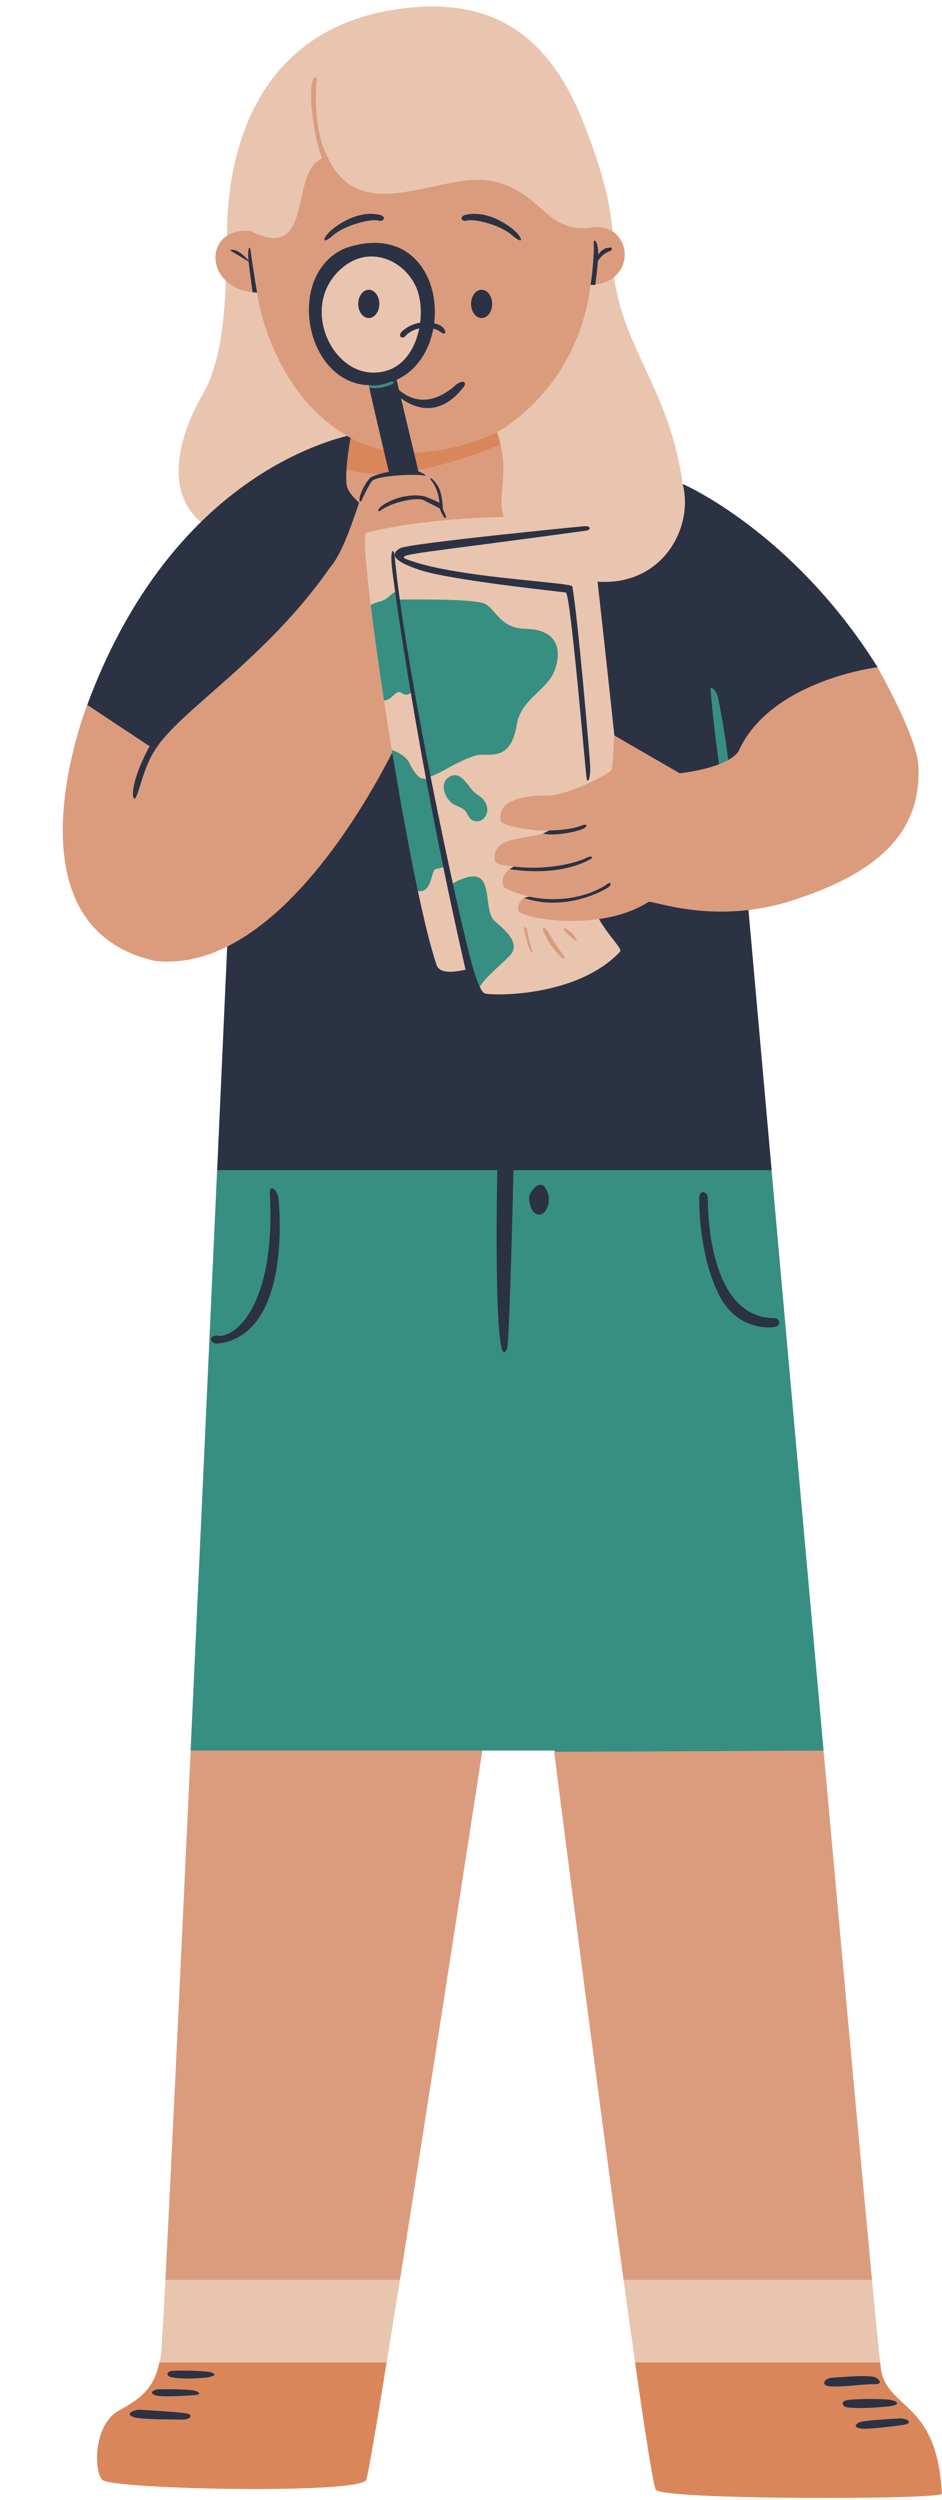 <?xml version="1.0" encoding="UTF-8"?><svg xmlns="http://www.w3.org/2000/svg" xmlns:xlink="http://www.w3.org/1999/xlink" height="501.7" preserveAspectRatio="xMidYMid meet" version="1.0" viewBox="-12.6 -1.3 189.1 501.7" width="189.1" zoomAndPan="magnify"><g id="change1_1"><path d="M104.2,22.54c7.58,18.61,6.1,25.14,6.43,31.35c1.79,14.76,11.32,23.33,13.81,41.95 c0,0,11.27,25.59-15.41,34.66s-70.68-19.53-80.18-26.14c-9.5-6.6-4.85-19.38-0.97-26.12c3.88-6.74,4.94-15.25,5.1-33.18 S40.24,2.91,70.02,0.2C86.8-1.33,97.5,6.08,104.2,22.54z" fill="#E9C5AF"/></g><g id="change2_1"><path d="M33.38,180.32L4.91,140.16C23.63,89.6,60.67,85.44,60.67,85.44s31.42,28.03,45.35,29.86 c13.93,1.83,20.76-10.41,18.43-19.47c0,0,22.02,9.48,39.11,36.75l-26.22,45.25c0,0,2.02,22.76,4.96,55.69l-37.15,27.95l-74.16-27.95 C32.41,202,33.38,180.32,33.38,180.32z" fill="#2B3244"/></g><g id="change3_1"><path d="M53.14,30.17c6.66,14.54,22.7,2.84,32.97,4.86c10.27,2.02,10.79,10.98,20.6,9.24 c7.82-0.49,8.69,11.29-0.75,11.61c-2.67,21.2-18.78,29.56-18.78,29.56c-3.6,3.19,0.52,1.67,0.7,2.43 c1.75,7.46-1.26,10.91,1.21,16.05c-5.81,2.87-25.9-1.53-25.9-1.53s-5.6-3.55-6.15-6.13c-0.17-0.8-0.17-2.02-0.08-3.33 c6.25-1.96,0.81-6.34,0.81-6.34C41.46,77.47,39,57.43,39,57.43c-10.7-0.41-11.1-13.27-1.3-12.37 C51.24,51.93,44.73,31.65,53.14,30.17z" fill="#DB9C7D"/></g><g id="change4_1"><path d="M87.18,85.44c0.29,0.86,0.51,1.66,0.69,2.44c-5.53,2.34-20.67,8.02-30.91,5.05c0.19-2.95,0.8-6.34,0.8-6.34 C70.97,93.82,87.18,85.44,87.18,85.44z M164.3,474.57c-0.05-0.3-0.12-0.9-0.21-1.76l-20.81-9.42l-28.39,9.42 c2.11,14.84,3.72,25.07,4.19,25.59c1.83,2.02,56.98,1.97,57.39,0.77C175.53,480.71,166.04,482.45,164.3,474.57z M19.4,472.81 c-0.98,4.44-2.9,6.88-7.9,9.51c-5.56,2.92-5.21,12.57-3.54,14.07c2.07,1.9,51.67,2.92,52.96,0c0.32-0.72,1.9-10.01,4.1-23.57 l-12.8-8.29L19.4,472.81z" fill="#D9865A"/></g><g id="change2_2"><path d="M67.01,74.92l4.83,20.2l-5.88,0.38c0,0-3.64-15.22-4.53-19.49c-13.03-0.48-16.87-22.67-4.47-27.6 C76.67,42.01,79.85,69.11,67.01,74.92z" fill="#2B3244"/></g><g id="change3_2"><path d="M4.91,140.16l13.62,9.03c4.92-7.92,22.19-18.04,35.11-36.59c3.67-4.21,6.14-15.37,7.6-17.1 c1.46-1.73,10.34-1.97,12.36-1.07s2.3,6.41,2.3,6.41s1.17,2.73,1.27,4.56c0.1,1.84-8.79,39.82-9.08,40.34 c-0.29,0.52-21.86,48.81-49.56,45.81C-12.61,184.56,4.91,140.16,4.91,140.16z" fill="#DB9C7D"/></g><g id="change1_2"><path d="M105.23,176.69c1.27,7.46,7.27,12.06,6.68,12.97c-8.78,9.36-26.11,8.86-27.2,8.4c-0.34-0.14-0.69-0.66-1-1.3 c-0.68-1.4,0.76-7.3,0.66-7.54c-0.03-0.07-2.29,3.84-2.71,3.92c-1.72,0.35-5.99,1.48-6.65-0.86c-1.13-3.37-2.41-8.55-3.72-14.75 c4.81-10.96-3.59-18.37-5.23-28.34c-0.55-3.33-1.07-6.66-1.57-9.89c-1.07-7.04,5.96-12.75-2.67-19.17 c-1.02-8.32-1.45-14.01-0.95-14.47c16.28-4.35,44.58-3.51,45-2.24s4.86,42.89,4.86,42.89C115.48,162.68,103.96,169.24,105.23,176.69 z M55.97,52.56c-8.24,7.15-2.48,20.56,6.01,20.91s11.08-9.84,9.42-15.84C69.74,51.63,62.09,47.24,55.97,52.56z M114.89,472.81h49.19 c-0.31-2.83-0.88-8.58-1.64-16.57h-49.87C113.39,462.17,114.17,467.75,114.89,472.81z M65.03,472.81c0.81-5.01,1.71-10.6,2.66-16.57 H20.6c-0.46,8.87-0.78,14.28-0.89,14.99c-0.09,0.56-0.19,1.08-0.3,1.58H65.03z" fill="#E9C5AF"/></g><g id="change5_1"><path d="M61.43,76.01c2.35,0.29,4.1-0.64,4.55-0.74c0.45-0.1,0.79,0.27,0.06,0.55c-0.72,0.28-2.12,1-4.51,0.68 L61.43,76.01z M134.38,158.47c-0.57-6.48-1.48-12.93-2.74-19.31c-0.2-1.03-0.61-2.25-1.64-2.44c0.53,6.3,1.29,12.57,2.28,18.81 L134.38,158.47z M73.37,154.21c-0.02-0.34-6.1-35.17-6.1-35.17s15.1-0.31,17.44,0.83c2.34,1.14,3.01,4.93,8.25,5.03 c5.24,0.1,7.37,2.96,6.02,7.68c-1.35,4.72-6.9,6.03-7.84,11.53c-0.93,5.49-3.15,6.22-6.77,6.05 C80.76,149.99,73.49,155.8,73.37,154.21z M77.42,154.73c2.35-1.67,3.8,1.62,5.1,2.87c0.47,0.45,1.05,0.76,1.54,1.19 c0.63,0.56,1.09,1.33,1.16,2.17c0.08,0.84-0.27,1.72-0.96,2.21c-0.69,0.48-1.71,0.49-2.33-0.07c-0.52-0.46-0.71-1.19-1.18-1.71 c-0.59-0.64-1.51-0.84-2.27-1.27C76.83,159.18,75.5,156.09,77.42,154.73z M81.66,193.14l0.1-1.18c0,0-3.37-12.69-3.55-15.91 c0.09,0,4.13-2.64,5.85-0.84c1.72,1.8,0.8,6.66,2.63,8.31c1.83,1.64,5.5,4.43,2.97,7.05c-1.95,2.01-4.93,4.34-5.95,6.19 c-0.68-1.4-1.23-3.44-1.33-3.68C82.35,193.01,82.08,193.05,81.66,193.14z M73.61,155.57l3.56,15.72c-0.39,1.79-1.25,1.51-2.33,1.83 c-0.97,0.28-0.65,4.88-3.55,4.42c-1.76-8.28-3.59-18.37-5.23-28.34c1.67,0.62,2.96,1.44,3.6,2.79c0.9,1.93,2.17,3.07,2.56,2.95 C72.61,154.81,73.61,155.57,73.61,155.57z M64.49,139.3c-1.07-7.04-2-13.68-2.67-19.17c0.2-0.14,0.41-0.26,0.63-0.34 c0.71-0.28,1.49-0.38,2.16-0.74c0.79-0.42,1.36-1.17,2.15-1.59c0.06-0.03,0.13-0.06,0.19-0.03c0.06,0.03-0.08,0.15-0.01,0.15 c0.07,0,3.5,19.71,3.5,19.71c-2.02,1.85-2.18,0-3.17,0.34C66.5,137.87,65.85,139.2,64.49,139.3z M152.73,350.02l-30.52,25.68 l-23.57-25.68H84.23l-27.27,27.52l-31.3-27.52c1.88-40.62,3.84-83.84,5.32-116.49h111.31C145.22,266.41,149.07,309.43,152.73,350.02 z" fill="#378F81"/></g><g id="change3_3"><path d="M97.8,188.08c-0.4-0.64-1.76-2.67-1.27-3.3c0.79,0.41,1.49,1.98,2.01,2.76c0.69,1.02,1.38,2.05,2.07,3.07 c0.09,0.14,0.18,0.34,0.06,0.46c-0.13,0.12-0.33,0-0.46-0.11C99.31,190.05,98.48,189.16,97.8,188.08z M101.55,186.34 c0.42,0.39,0.87,0.74,1.33,1.07c0.1,0.07,0.21,0.14,0.32,0.11c-0.19-0.65-0.62-1.2-1.13-1.64c-0.23-0.2-1.14-1.05-1.45-0.86 C100.29,185.22,101.36,186.16,101.55,186.34z M92.79,186.15c0.26,1.08,0.52,2.18,1,3.18c0.11,0.23,0.24,0.47,0.47,0.58 c0.07-0.17,0-0.37-0.06-0.55c-0.45-1.22-0.73-2.46-0.93-3.74c-0.04-0.23-0.12-1.04-0.59-0.81 C92.37,184.96,92.73,185.89,92.79,186.15z M53.14,30.17c-2.86-5.39-2.37-13.97-2.15-15.07c0.22-1.1-0.75-1.71-1.09,1.21 c-0.34,2.92,0.69,11.51,2.63,15.19L53.14,30.17z M146.68,179.35c-15.83,5.16-28.24-0.03-29.09,0.35 c-9.85,6.31-26.01,3.26-26.19,1.69c0-2.92,2.36-2.73,2.36-2.73s-4.95-1.32-5.23-2c-1.02-2.84,2.03-4.05,2.03-4.05 s-3.42-0.27-3.74-0.99c-1.31-5.79,8.22-4.15,10.84-6.26c-1.7,0.25-9.43-0.62-9.78-1.98c-0.68-4.43,5.46-5.09,9.42-5.03 c3.95,0.06,12.83-4.46,12.95-5.3c0.12-0.84,0.48-6.74,0.48-6.74l13.12,7.58c0,0,9.21-0.92,11.77-4.33 c6.3-14.3,27.92-16.96,27.92-16.96s7.53,13.15,8.2,19.38C172.67,166.48,162.51,174.19,146.68,179.35z M152.73,350.02 c3.89,43.2,7.58,83.65,9.72,106.22h-49.87c-6.02-43.79-13.94-105.97-13.94-105.97L152.73,350.02z M25.67,350.02h58.56 c0,0-9.65,62.87-16.54,106.22H20.6C21.7,435.04,23.63,394.05,25.67,350.02z" fill="#DB9C7D"/></g><g id="change2_3"><path d="M59.31,59.69c0-1.57,0.95-2.84,2.12-2.84s2.12,1.27,2.12,2.84s-0.95,2.84-2.12,2.84S59.31,61.25,59.31,59.69 z M104.25,164.34c-2.77,1.09-6.58,1.01-6.58,1.01l-1.24,0.63c2.33,0.59,6.39-0.32,7.73-0.83 C105.48,164.65,105.41,163.91,104.25,164.34z M90.56,172.61l-0.89,0.52c10.04,1.46,15.07-1.41,15.95-1.84 c1.26-0.61,0.43-0.85-0.34-0.5C102.76,172.07,96.67,173.39,90.56,172.61z M109.41,176.05c-3.55,2.5-9.53,3.9-15.65,2.62 c-0.46-0.02-1.14,0.25-1.14,0.25c8.51,2.89,16.57-1.78,17.07-2.28C110.19,176.13,110.05,175.66,109.41,176.05z M14.55,158.89 c0.69-0.66,1.61-6.14,3.98-9.7l-1.1-0.73C13.36,156,13.86,159.56,14.55,158.89z M72.41,99.07c1.05,0.54,2.62,1.33,3.23,1.64v0 c0.26,0.58,0.94,2.31,1.28,1.89c0.17-0.21-0.6-1.64-0.6-1.64s-0.09-3.02-0.86-4.45s-2.12-2.51-1.51-1.43 c1.29,1.69,1.59,3.43,1.66,4.52c-0.4-0.21-1.38-0.7-2.65-1.17c-1.66-0.62-4.85-0.33-7.38,0.89c-2.53,1.22-2.61,2.35-1.81,1.86 C65.77,99.56,71.08,98.39,72.41,99.07z M37.32,51.34c0.35,2.98,0.79,6.02,0.79,6.02L39,57.43c-0.54-3.23-1.22-7.63-1.32-8.58 c-0.1-0.9-0.65-0.51-0.39,2.11c-0.77-0.85-2.51-2.56-3.72-2.03l3.74,2.27C37.31,51.24,37.31,51.29,37.32,51.34z M86.2,59.69 c0-1.57-0.95-2.84-2.12-2.84c-1.17,0-2.12,1.27-2.12,2.84s0.95,2.84,2.12,2.84C85.25,62.53,86.2,61.25,86.2,59.69z M80.32,76.57 c0.86-0.94,0.38-1.84-1.25-0.76c-7.58,6.83-12.11,0.34-13.02,0v1.31C74.2,84.79,79.46,77.52,80.32,76.57z M81.18,42.96 c1.44-0.41,6.79,0.88,9.13,3.05c1.93,1.64,2.17,0.88,0.83-0.6c-0.67-0.74-5.4-4.77-10.37-3.57C79.44,42.26,80.16,43.32,81.18,42.96z M63.33,42.96c1.02,0.36,1.73-0.71,0.4-1.12c-4.96-1.2-9.7,2.83-10.37,3.57c-1.34,1.49-1.1,2.24,0.83,0.6 C56.55,43.85,61.9,42.56,63.33,42.96z M68.8,66.15c1.08-1.42,4.58-2.63,7.23-0.7c0.78,0.52,1.09-0.07,0.31-1 c-0.78-0.93-5-2.22-8.36,0.85C67.23,66.44,68.25,66.69,68.8,66.15z M142.63,263.23c-12.08-0.29-13.14-18.66-13.14-24.16 c-0.02-1.08-1.35-1.75-1.71-0.3c-0.14,4.85,0.8,13.82,4.12,20.1c3.33,6.28,9.05,6.38,10.84,6.17S143.8,263,142.63,263.23z M41.57,238.42c1.22,22.36-7.23,29.17-10.6,28.29c-1.66,0.1-1.63,1.38-0.11,1.66c15.06-1.44,12.64-27.38,12.44-29.13 S41.43,236.05,41.57,238.42z M24.92,483.06c-1.3-0.27-8.35-0.69-9.41-0.75c-1.06-0.06-3.35,0.86-1.17,1.51 c1.63,0.48,7.2,0.39,9.32,0.46S26.22,483.34,24.92,483.06z M26.75,478.56c-1.06-0.43-6.85-0.39-7.67-0.34 c-0.82,0.05-1.93,0.73-0.41,1.2c1.21,0.38,5.67,0.1,7.28,0C27.57,479.33,27.81,479,26.75,478.56z M29.99,474.89 c-0.92-0.48-7.77-0.53-8.4-0.32s-0.86,0.84,0,1.14c1.69,0.57,7.15,0.28,7.96,0S30.9,475.38,29.99,474.89z M168.44,484.07 c-0.54-0.06-7.62,0.38-8.39,0.71c-0.77,0.33-1.51,0.92,0,1.28c1.3,0.31,8.03-0.62,8.71-0.72 C170.43,485.09,170.1,484.26,168.44,484.07z M166.16,481.58c2.07-0.28,1.42-1,0-1.25s-6.58-0.23-8.44,0s-1.08,1.34-0.44,1.46 C159.5,482.17,164.1,481.86,166.16,481.58z M162.71,477.18c1.68,0.06,1.61-0.6,0.56-1.3c-1.05-0.7-7.29-0.07-8.82,0 c-1.53,0.07-2.32,1.49-0.69,1.69C156.21,477.87,161.03,477.11,162.71,477.18z M66.1,112.74c0.44,3.87,5.05,38.21,14.86,81.02 l1.42-0.68c-3.11-10.81-13.85-61.41-15.76-82.88C66.4,108.59,65.66,108.88,66.1,112.74z M71.84,113.14 c6.22,2.03,28.17,4.31,29.14,4.47c0.97,0.15,3.95,36.17,4.19,37.34c0.25,1.17,0.82-0.19,0.7-2.57c-0.12-2.38-2.45-29.52-3.57-35.98 c-0.11-0.89-24.37-1.74-33.6-5.6c-1.33-0.97,2.39-0.94,36.52-5.63c0.89-0.22,0.77-1-0.67-0.86c0,0-35.16,3.42-36.85,4.42 S65.62,111.11,71.84,113.14z M72.42,94.12c1.07,0.26-0.23-0.65-1.69-1.02c-1.46-0.37-7.07,0.26-8.97,1.47 c-1.43,1.34-2.89,5.05-1.86,4.75c0,0,1.33-2.98,2.16-4.06C62.88,94.18,70.64,93.76,72.42,94.12z M109.75,48.39 c-1.07,0.04-1.8,0.74-2.27,1.43c0.01-0.54,0-1.01-0.05-1.33c-0.27-1.71-0.91-1.89-0.84-0.9c0.07,1-0.07,4.68-0.63,8.29h0.94 c0,0,0.37-2.59,0.52-4.8c1.04-1.64,2.36-1.96,2.57-2.05C110.25,48.91,110.42,48.24,109.75,48.39z M89.2,269.32 c0.5-1.25,1.33-37.79,1.33-37.79l-3.19-0.78C87.18,231.38,86.31,276.57,89.2,269.32z M93.65,238.92c-0.07,0.52,0.03,1.04,0.16,1.54 c0.13,0.49,0.3,0.99,0.63,1.38c0.32,0.39,0.83,0.67,1.33,0.61c0.61-0.07,1.07-0.58,1.35-1.12c0.71-1.37,0.57-3.13-0.33-4.37 C95.7,235.49,93.81,237.69,93.65,238.92z" fill="#2B3244"/></g></svg>